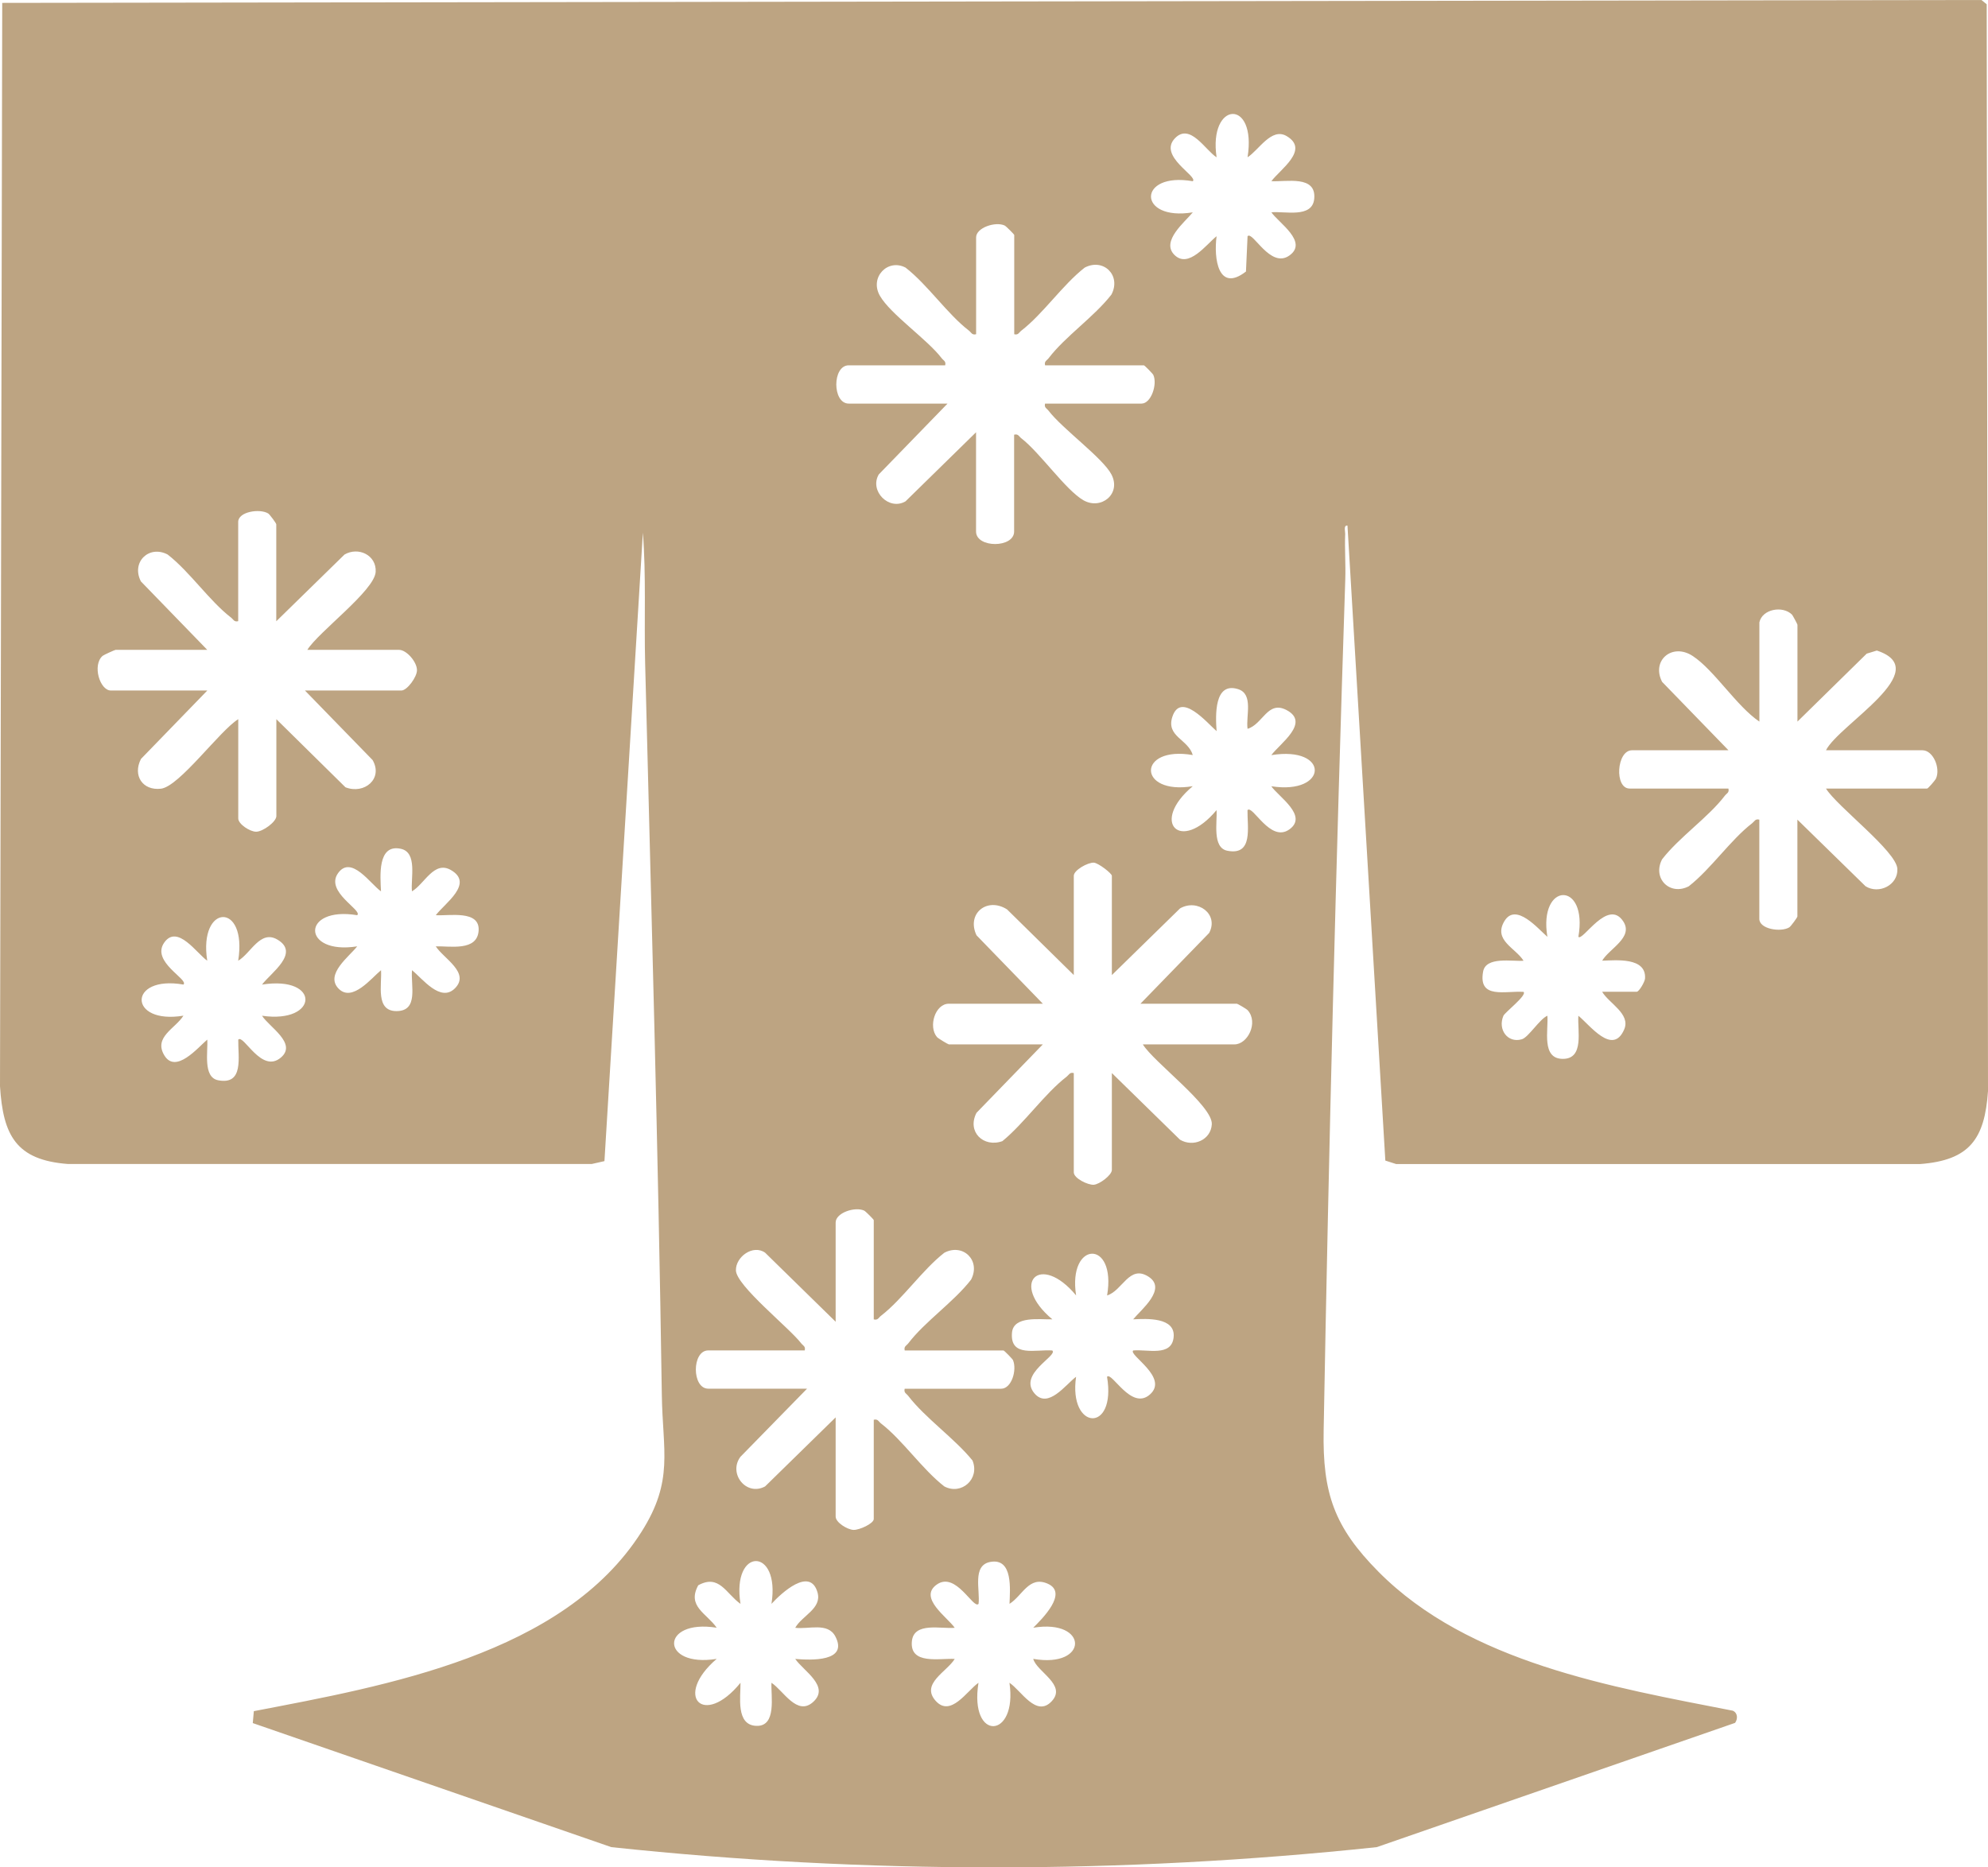 <svg width="66" height="62" viewBox="0 0 66 62" fill="none" xmlns="http://www.w3.org/2000/svg">
<g clip-path="url(#clip0_88_11)">
<path d="M44.737 17.45C44.598 17.432 44.662 17.63 44.659 17.726C44.639 18.229 44.679 18.737 44.662 19.238C44.353 28.648 44.115 38.082 43.944 47.492C43.906 49.575 44.292 50.699 45.763 52.183C48.764 55.208 53.511 56.011 57.524 56.797C57.692 56.865 57.7 57.07 57.603 57.202L45.706 61.328C37.272 62.223 28.733 62.225 20.296 61.328L8.392 57.209L8.427 56.813C12.805 55.972 18.708 54.94 21.296 50.861C22.379 49.154 21.998 48.179 21.972 46.306C21.853 38.203 21.621 30.109 21.418 22.015C21.382 20.569 21.455 19.124 21.343 17.685L20.067 38.551L19.647 38.646H2.253C0.527 38.515 0.102 37.688 0 36.066L0.074 0.096L65.782 0L65.957 0.142L66 36.226C65.891 37.821 65.385 38.523 63.747 38.648H46.351L45.992 38.533L44.735 17.45H44.737ZM41.418 5.223C41.731 3.251 40.113 3.356 40.39 5.223C40.017 4.988 39.51 4.07 39.009 4.589C38.435 5.183 39.783 5.853 39.6 6.017C37.746 5.694 37.753 7.355 39.6 7.05C39.343 7.368 38.536 8.006 38.987 8.46C39.46 8.936 40.058 8.102 40.39 7.843C40.291 8.575 40.441 9.731 41.365 9.015L41.418 7.843C41.588 7.651 42.171 8.936 42.807 8.483C43.443 8.03 42.443 7.393 42.209 7.049C42.65 7.004 43.565 7.254 43.631 6.604C43.71 5.808 42.71 6.043 42.209 6.015C42.501 5.623 43.487 4.97 42.713 4.517C42.212 4.224 41.792 4.983 41.419 5.221L41.418 5.223ZM33.672 11.097V7.803C33.672 7.78 33.395 7.505 33.353 7.487C33.047 7.346 32.406 7.56 32.406 7.882V11.097C32.267 11.132 32.248 11.04 32.169 10.978C31.447 10.423 30.803 9.46 30.064 8.885C29.474 8.574 28.861 9.207 29.212 9.821C29.564 10.434 30.786 11.268 31.261 11.891C31.322 11.971 31.414 11.992 31.379 12.129H28.178C27.627 12.129 27.627 13.4 28.178 13.4H31.457L29.175 15.751C28.852 16.3 29.517 16.967 30.063 16.645L32.404 14.352V17.647C32.404 18.201 33.668 18.201 33.668 17.647V14.432C33.807 14.397 33.826 14.489 33.906 14.551C34.525 15.027 35.38 16.271 35.967 16.608C36.553 16.945 37.236 16.398 36.898 15.751C36.614 15.207 35.268 14.235 34.813 13.638C34.752 13.558 34.66 13.537 34.695 13.4H37.897C38.218 13.4 38.43 12.756 38.29 12.449C38.272 12.407 37.999 12.129 37.976 12.129H34.696C34.662 11.991 34.754 11.971 34.815 11.891C35.367 11.167 36.326 10.519 36.9 9.778C37.231 9.139 36.631 8.559 36.011 8.885C35.273 9.462 34.629 10.423 33.907 10.978C33.828 11.04 33.807 11.132 33.67 11.097H33.672ZM9.172 20.624V17.409C9.172 17.372 8.954 17.078 8.902 17.046C8.623 16.878 7.908 16.987 7.908 17.329V20.624C7.769 20.658 7.75 20.566 7.671 20.505C6.949 19.949 6.305 18.986 5.566 18.411C4.947 18.085 4.347 18.664 4.678 19.304L6.881 21.576H3.838C3.815 21.576 3.446 21.742 3.406 21.776C3.058 22.081 3.315 22.926 3.681 22.926H6.883L4.68 25.198C4.398 25.747 4.734 26.257 5.344 26.186C5.954 26.114 7.295 24.257 7.91 23.878V27.173C7.91 27.36 8.295 27.614 8.503 27.614C8.727 27.614 9.175 27.285 9.175 27.094V23.878L11.469 26.139C12.093 26.384 12.728 25.857 12.37 25.235L10.124 22.926H13.326C13.515 22.926 13.845 22.476 13.843 22.251C13.843 21.975 13.497 21.576 13.247 21.576H10.203C10.574 20.978 12.439 19.607 12.472 18.985C12.502 18.434 11.902 18.143 11.438 18.411L9.175 20.624H9.172ZM58.41 20.663V23.958C57.651 23.447 56.914 22.249 56.194 21.778C55.517 21.335 54.815 21.927 55.18 22.638L57.384 24.91H54.182C53.668 24.91 53.59 26.181 54.103 26.181H57.382C57.416 26.32 57.324 26.339 57.263 26.419C56.711 27.143 55.752 27.791 55.179 28.532C54.848 29.171 55.447 29.751 56.067 29.425C56.805 28.848 57.45 27.887 58.171 27.332C58.25 27.27 58.272 27.178 58.408 27.213V30.507C58.408 30.851 59.124 30.959 59.402 30.79C59.455 30.757 59.672 30.462 59.672 30.428V27.213L61.935 29.425C62.381 29.703 63.019 29.383 62.991 28.847C62.961 28.261 60.984 26.774 60.621 26.181H63.98C64.009 26.181 64.247 25.911 64.276 25.843C64.426 25.499 64.179 24.91 63.823 24.91H60.621C61.05 24.055 64.271 22.246 62.309 21.599L61.973 21.702L59.674 23.958V20.743C59.674 20.723 59.514 20.427 59.494 20.407C59.183 20.098 58.504 20.222 58.41 20.663ZM41.418 24.196C41.357 23.778 41.624 23.045 41.105 22.881C40.304 22.628 40.353 23.759 40.39 24.275C40.077 24.003 39.203 22.954 38.923 23.794C38.704 24.457 39.445 24.54 39.599 25.069C37.745 24.747 37.752 26.407 39.599 26.103C38.165 27.304 39.19 28.337 40.388 26.897C40.418 27.284 40.235 28.145 40.747 28.246C41.617 28.417 41.405 27.457 41.416 26.898C41.586 26.707 42.169 27.992 42.805 27.538C43.441 27.085 42.441 26.449 42.207 26.105C44.096 26.401 44.165 24.757 42.207 25.071C42.487 24.691 43.512 23.994 42.71 23.574C42.082 23.245 41.925 24.052 41.416 24.198L41.418 24.196ZM13.677 29.594C13.629 29.171 13.87 28.299 13.303 28.18C12.522 28.015 12.627 29.103 12.649 29.594C12.306 29.359 11.66 28.372 11.222 28.992C10.783 29.612 12.049 30.218 11.859 30.386C9.989 30.076 10.002 31.716 11.859 31.42C11.601 31.754 10.772 32.355 11.246 32.829C11.698 33.282 12.334 32.47 12.65 32.212C12.682 32.699 12.459 33.573 13.164 33.57C13.908 33.568 13.632 32.718 13.678 32.212C14.025 32.489 14.623 33.296 15.104 32.813C15.62 32.295 14.713 31.814 14.468 31.42C14.941 31.407 15.844 31.592 15.89 30.898C15.936 30.203 14.901 30.415 14.468 30.386C14.763 29.993 15.745 29.336 14.972 28.888C14.41 28.562 14.094 29.351 13.678 29.593L13.677 29.594ZM36.913 32.373V29.078C36.913 28.999 36.465 28.651 36.315 28.642C36.12 28.63 35.649 28.888 35.649 29.078V32.373L33.433 30.193C32.767 29.773 32.08 30.335 32.419 31.053L34.622 33.325H31.5C31.047 33.325 30.811 34.084 31.108 34.433C31.144 34.476 31.477 34.675 31.5 34.675H34.622L32.419 36.947C32.094 37.574 32.648 38.112 33.278 37.888C34.011 37.288 34.682 36.309 35.412 35.747C35.491 35.685 35.512 35.593 35.649 35.627V38.922C35.649 39.124 36.115 39.345 36.308 39.336C36.501 39.325 36.913 39.015 36.913 38.843V35.627L39.175 37.84C39.614 38.1 40.202 37.85 40.231 37.328C40.266 36.714 38.299 35.262 37.941 34.675H40.984C41.423 34.675 41.785 33.949 41.423 33.542C41.382 33.496 41.085 33.325 41.064 33.325H37.862L40.144 30.974C40.472 30.347 39.757 29.827 39.177 30.16L36.914 32.373H36.913ZM53.193 32.928H54.338C54.414 32.928 54.607 32.601 54.614 32.487C54.66 31.774 53.645 31.883 53.191 31.896C53.422 31.498 54.236 31.127 53.894 30.596C53.384 29.806 52.544 31.266 52.401 31.104C52.727 29.237 51.069 29.275 51.372 31.104C51.066 30.841 50.324 29.95 49.945 30.583C49.566 31.217 50.314 31.471 50.581 31.898C50.206 31.928 49.331 31.746 49.238 32.259C49.069 33.188 49.982 32.889 50.581 32.932C50.705 33.042 49.962 33.61 49.912 33.726C49.716 34.185 50.057 34.644 50.525 34.505C50.745 34.44 51.114 33.833 51.372 33.724C51.41 34.203 51.165 35.156 51.886 35.156C52.608 35.156 52.363 34.203 52.401 33.724C52.783 34.035 53.541 35.063 53.922 34.179C54.144 33.661 53.414 33.312 53.191 32.93L53.193 32.928ZM7.908 31.896C8.221 29.93 6.583 29.999 6.88 31.896C6.537 31.662 5.891 30.674 5.453 31.294C5.003 31.933 6.28 32.52 6.09 32.689C4.237 32.366 4.243 34.027 6.09 33.722C5.822 34.149 5.093 34.433 5.454 35.037C5.833 35.67 6.573 34.779 6.881 34.516C6.911 34.903 6.728 35.765 7.241 35.866C8.111 36.036 7.898 35.077 7.91 34.518C8.084 34.321 8.681 35.667 9.328 35.11C9.874 34.642 8.928 34.091 8.699 33.724C10.582 34 10.658 32.381 8.699 32.69C8.989 32.302 9.978 31.64 9.203 31.192C8.639 30.866 8.323 31.657 7.91 31.896H7.908ZM29.008 43.804V40.51C29.008 40.487 28.731 40.212 28.69 40.194C28.384 40.053 27.743 40.267 27.743 40.589V43.884L25.401 41.591C24.999 41.307 24.422 41.73 24.432 42.178C24.444 42.688 26.207 44.087 26.597 44.598C26.658 44.677 26.751 44.699 26.716 44.836H23.514C22.964 44.836 22.964 46.106 23.514 46.106H26.794L24.581 48.369C24.169 48.926 24.778 49.69 25.401 49.351L27.743 47.059V50.353C27.743 50.547 28.13 50.787 28.337 50.795C28.525 50.803 29.008 50.585 29.008 50.433V47.138C29.147 47.104 29.166 47.196 29.245 47.258C29.967 47.813 30.611 48.776 31.35 49.351C31.918 49.652 32.538 49.105 32.286 48.49C31.688 47.754 30.714 47.079 30.153 46.346C30.092 46.267 30 46.245 30.035 46.108H33.236C33.586 46.108 33.769 45.484 33.63 45.157C33.614 45.119 33.339 44.838 33.316 44.838H30.036C30.002 44.699 30.094 44.679 30.155 44.6C30.707 43.875 31.666 43.227 32.239 42.486C32.571 41.848 31.971 41.267 31.351 41.593C30.613 42.17 29.969 43.131 29.247 43.687C29.168 43.748 29.147 43.841 29.01 43.806L29.008 43.804ZM36.755 43.01C37.073 41.133 35.441 41.193 35.726 43.01C34.53 41.57 33.502 42.602 34.937 43.804C34.522 43.816 33.645 43.677 33.597 44.249C33.528 45.078 34.387 44.795 34.935 44.838C35.132 45.013 33.79 45.614 34.345 46.264C34.797 46.791 35.377 45.971 35.725 45.711C35.466 47.489 37.069 47.605 36.753 45.711C36.913 45.529 37.554 46.841 38.172 46.303C38.821 45.739 37.453 44.987 37.621 44.838C38.084 44.79 38.902 45.058 38.964 44.393C39.027 43.728 38.063 43.781 37.62 43.804C37.878 43.487 38.762 42.79 38.126 42.385C37.489 41.98 37.264 42.86 36.751 43.012L36.755 43.01ZM25.612 53.251C25.914 51.356 24.281 51.356 24.584 53.251C24.103 52.91 23.878 52.251 23.181 52.634C22.799 53.334 23.457 53.56 23.794 54.043C21.906 53.741 21.909 55.381 23.794 55.077C22.346 56.316 23.356 57.379 24.584 55.871C24.59 56.332 24.424 57.272 25.105 57.301C25.797 57.331 25.589 56.306 25.612 55.871C26.006 56.126 26.461 56.992 26.996 56.508C27.568 55.99 26.663 55.469 26.401 55.079C26.919 55.123 28.173 55.178 27.734 54.334C27.484 53.853 26.846 54.103 26.401 54.045C26.625 53.641 27.294 53.408 27.141 52.871C26.894 52.007 25.938 52.894 25.612 53.251ZM33.515 53.251C33.531 52.783 33.639 51.721 32.88 51.858C32.266 51.969 32.546 52.798 32.487 53.251C32.317 53.443 31.734 52.158 31.098 52.611C30.48 53.051 31.462 53.701 31.696 54.045C31.254 54.09 30.34 53.84 30.274 54.49C30.195 55.285 31.195 55.05 31.696 55.079C31.439 55.502 30.56 55.904 31.061 56.468C31.562 57.032 32.104 56.134 32.485 55.871C32.17 57.836 33.79 57.745 33.513 55.871C33.896 56.12 34.4 57.033 34.914 56.486C35.428 55.939 34.416 55.507 34.303 55.077C36.156 55.399 36.15 53.739 34.303 54.043C34.579 53.765 35.487 52.882 34.776 52.578C34.158 52.313 33.943 52.985 33.513 53.251H33.515Z" fill="#BDA482"/>
</g>
<defs>
<clipPath id="clip0_88_11">
<rect width="66" height="62" fill="white"/>
</clipPath>
</defs>
</svg>
